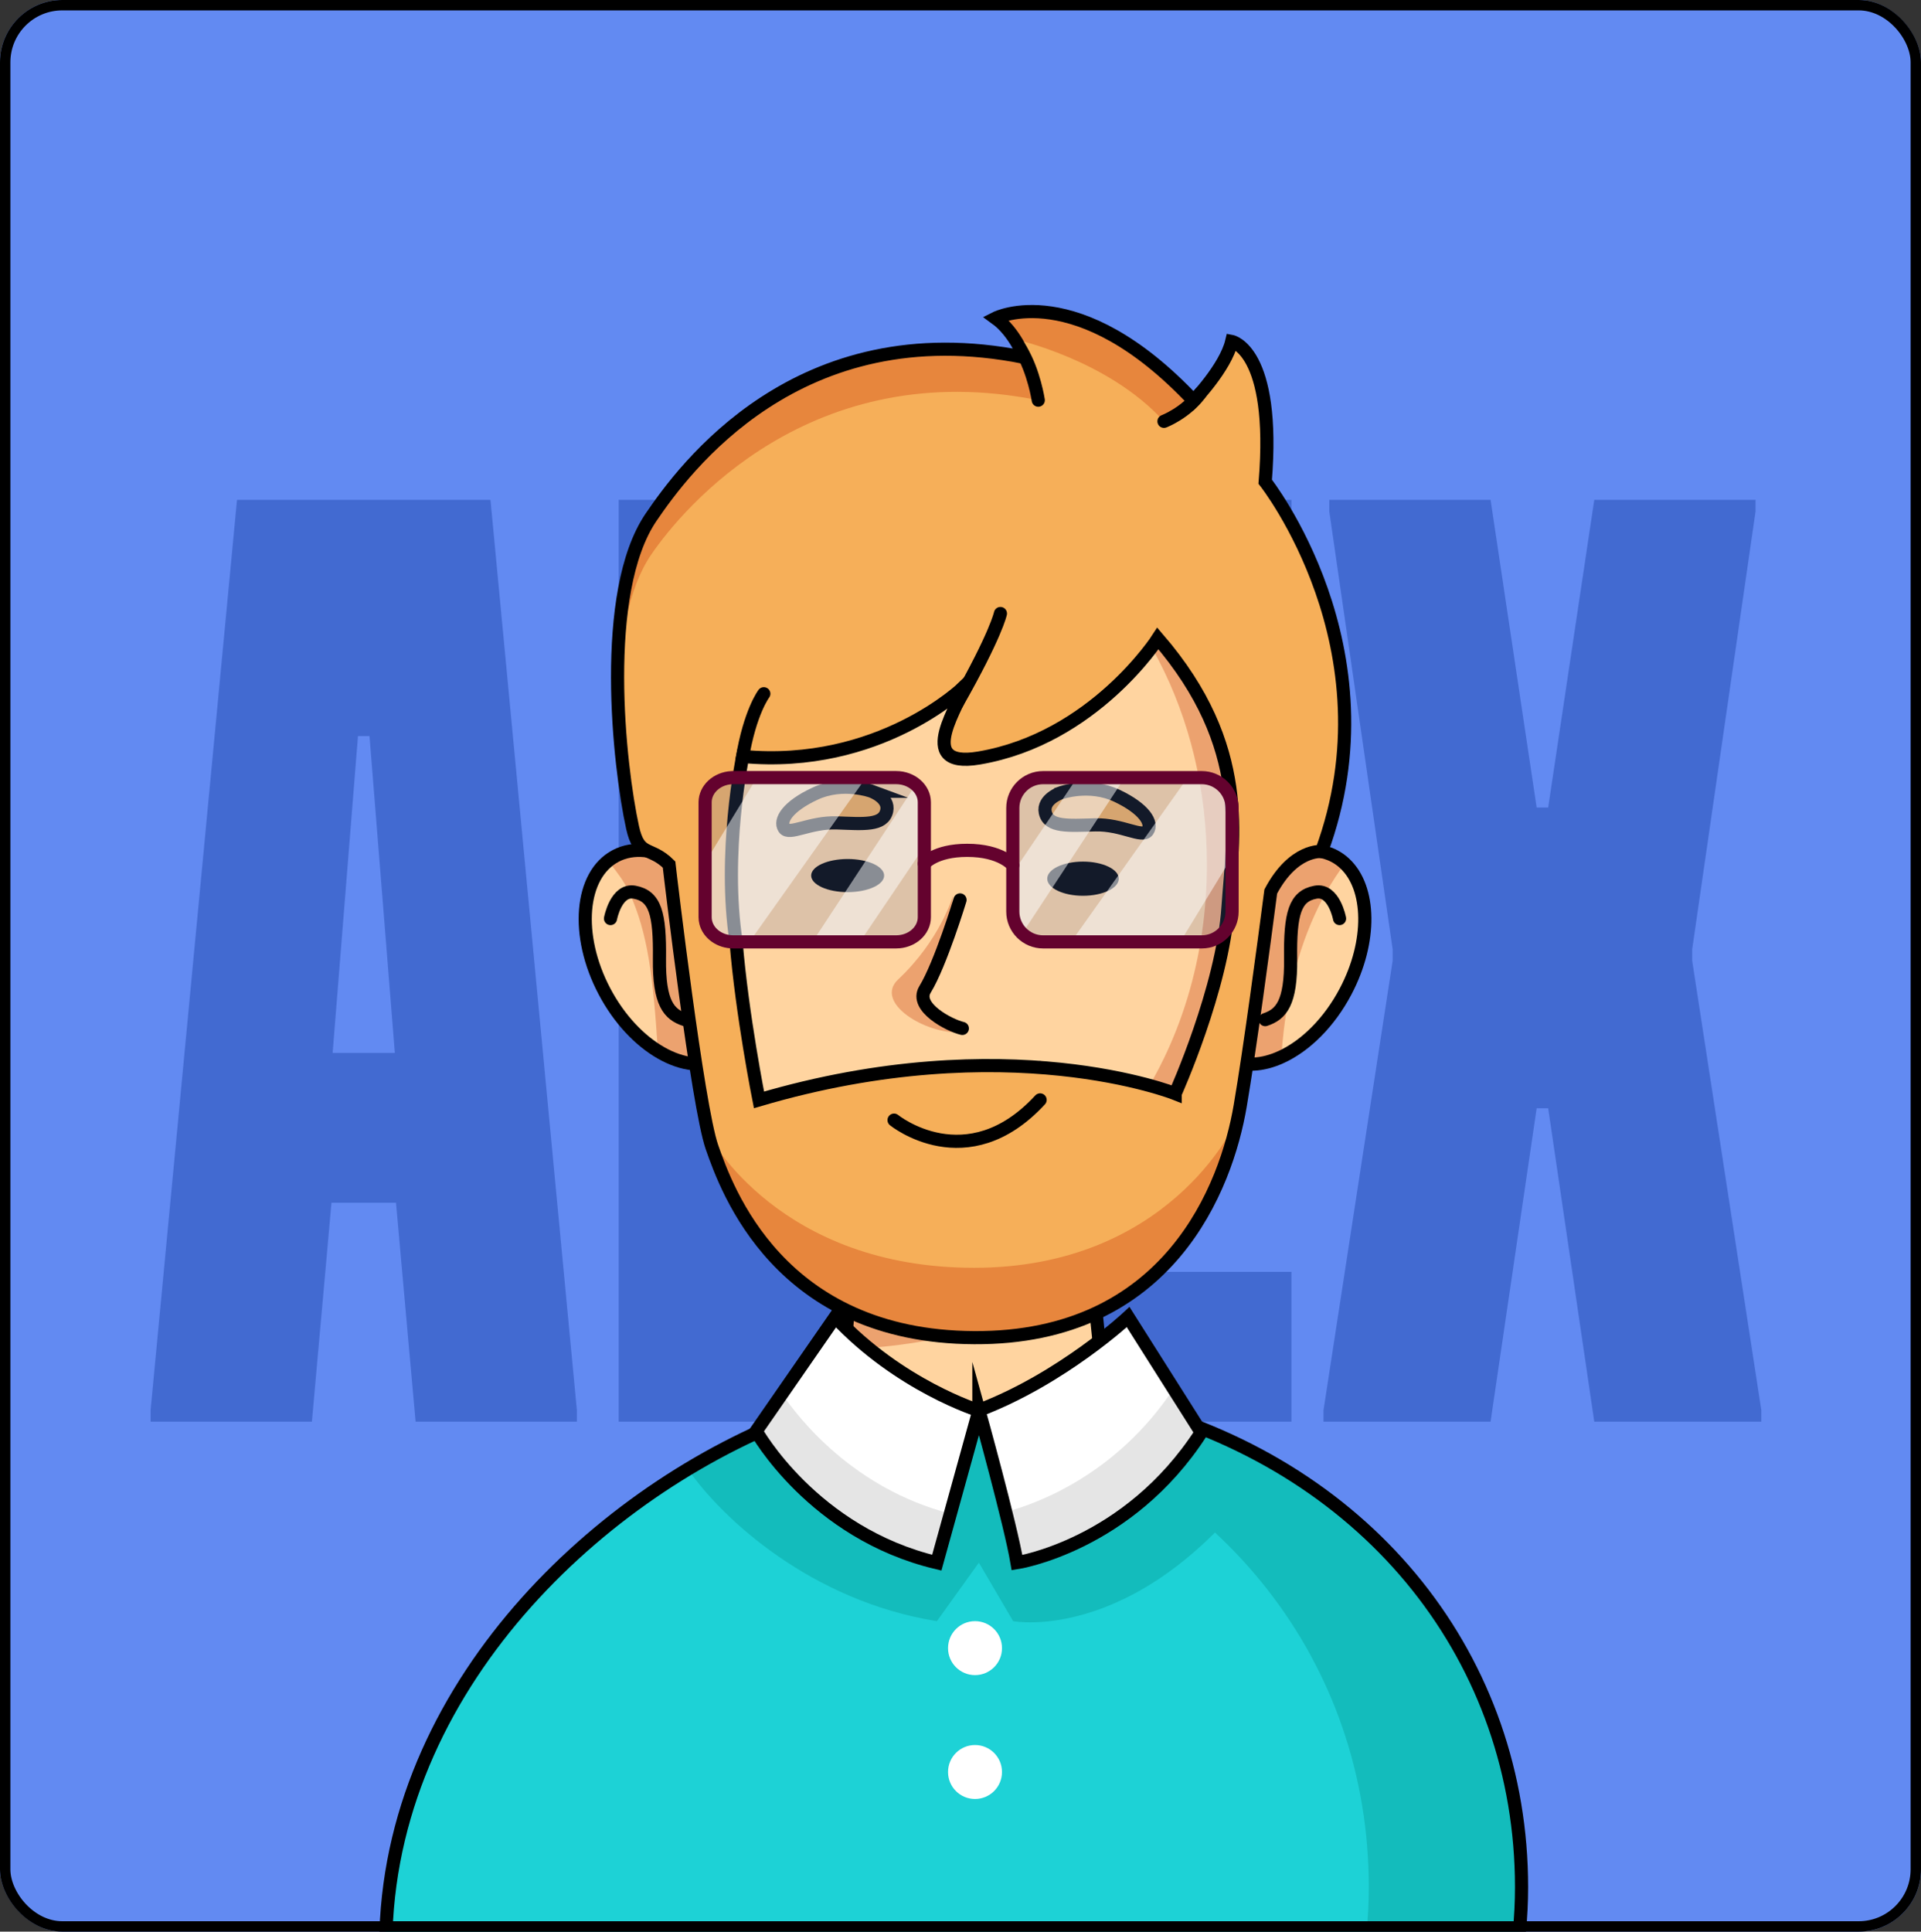 <svg width="370" height="372" viewBox="0 0 370 372" fill="none" xmlns="http://www.w3.org/2000/svg">
<rect x="0" y="0" width="370" height="372" fill="#333333" stroke="none"/>
<g clip-path="url(#clip0_476_1753)">
<rect x="-17" y="-16" width="404" height="405" fill="#628AF2"/>
<path d="M45.65 96.265L29.007 271.571V273.79H60.074L63.846 231.628H76.273L80.046 273.79H111.112V271.571L94.469 96.265H45.65ZM64.068 202.78L68.95 141.756H71.169L76.051 202.78H64.068ZM119.162 96.265V273.79H180.186V244.942H152.448V96.265H119.162ZM188.825 96.265V273.79H248.739V244.942H222.11V198.342H245.411V169.494H222.11V125.113H248.739V96.265H188.825ZM307.068 96.265L298.192 155.514H295.973L287.097 96.265H256.03V98.484L268.235 182.809V185.028L254.92 271.571V273.79H287.097L295.973 213.432H298.192L307.068 273.79H339.245V271.571L325.93 185.028V182.809L338.135 98.484V96.265H307.068Z" fill="#426AD1"/>
<path d="M213.853 271.766C213.113 272.165 212.36 272.582 211.581 273.032C197.512 281.165 172.436 277.228 163.41 270.139C162.758 269.627 162.081 269.165 161.391 268.747L161.815 264.443L162.727 255.101L165.55 226.184H208.366L209.733 237.544L213.202 266.361L213.853 271.766Z" fill="#FFD4A0"/>
<path d="M209.733 239.424C202.803 255.842 176.986 259.272 162.727 259.886L165.55 226.184H208.366L209.733 239.424Z" fill="#ECA26F"/>
<path d="M161.98 268.766L165.55 226.184H208.366L213.202 273.006C213.202 273.006 185.151 285.696 161.98 268.766Z" stroke="black" stroke-width="2.532" stroke-miterlimit="10"/>
<path d="M259.182 190.924C256.011 196.949 251.429 201.418 246.803 203.544C243.163 205.228 239.492 205.462 236.467 203.867C236.056 203.652 235.67 203.405 235.303 203.133C229.499 198.861 228.954 187.943 234.296 177.81C236.404 173.804 239.144 170.481 242.1 168.082C247.081 164.031 252.695 162.595 257.011 164.867C257.752 165.259 258.429 165.74 259.03 166.316C264.018 170.993 264.246 181.316 259.182 190.924Z" fill="#FFD4A0"/>
<path d="M259.031 166.316C257.885 167.835 256.588 169.759 255.271 172.12C251.55 178.823 247.72 189.05 246.803 203.544C243.163 205.228 239.493 205.462 236.467 203.867C236.056 203.652 235.67 203.405 235.303 203.133C237.119 193.62 239.885 179.392 242.1 168.082C247.081 164.031 252.695 162.595 257.012 164.867C257.752 165.259 258.429 165.74 259.031 166.316Z" fill="#ECA26F"/>
<path d="M259.182 190.924C256.011 196.949 251.429 201.418 246.803 203.544C243.163 205.228 239.492 205.462 236.467 203.867C236.056 203.652 235.67 203.405 235.303 203.133C229.499 198.861 228.954 187.943 234.296 177.81C236.404 173.804 239.144 170.481 242.1 168.082C247.081 164.031 252.695 162.595 257.011 164.867C257.752 165.259 258.429 165.74 259.03 166.316C264.018 170.993 264.246 181.316 259.182 190.924Z" stroke="black" stroke-width="2.532" stroke-miterlimit="10"/>
<path d="M258.011 176.898C258.011 176.898 256.948 171.164 253.378 171.822C249.385 172.563 248.48 175.955 248.581 184.594C248.682 193.234 246.733 195.347 243.688 196.366" stroke="black" stroke-width="2.532" stroke-miterlimit="10" stroke-linecap="round"/>
<path d="M139.129 203.846C146.001 200.226 146.971 188.559 141.297 177.788C135.623 167.016 125.452 161.219 118.58 164.839C111.708 168.459 110.738 180.126 116.412 190.897C122.086 201.669 132.257 207.466 139.129 203.846Z" fill="#FFD4A0"/>
<path d="M117.562 166.316C118.708 167.835 120.22 169.652 121.322 172.12C124.752 179.785 125.796 187.937 126.714 202.43C130.353 204.114 137.1 205.462 140.125 203.867C140.537 203.652 140.923 203.405 141.29 203.133C139.473 193.62 136.708 179.392 134.492 168.082C129.511 164.031 123.897 162.595 119.581 164.867C118.84 165.259 118.163 165.74 117.562 166.316Z" fill="#ECA26F"/>
<path d="M139.129 203.846C146.001 200.226 146.971 188.559 141.297 177.788C135.623 167.016 125.452 161.219 118.58 164.839C111.708 168.459 110.738 180.126 116.412 190.897C122.086 201.669 132.257 207.466 139.129 203.846Z" stroke="black" stroke-width="2.532" stroke-miterlimit="10"/>
<path d="M117.587 176.898C117.587 176.898 118.65 171.164 122.22 171.822C126.214 172.563 127.119 175.955 127.018 184.594C126.916 193.234 128.866 195.347 131.91 196.366" stroke="black" stroke-width="2.532" stroke-miterlimit="10" stroke-linecap="round"/>
<path d="M244.455 166.5C244.455 181.911 240.607 196.183 234.062 207.88H234.056C223.771 226.272 206.803 238.272 187.619 238.272C185.594 238.272 183.594 238.139 181.626 237.873C180.79 237.766 179.961 237.633 179.138 237.475C178.929 237.437 178.72 237.392 178.512 237.348C178.252 237.297 177.999 237.247 177.746 237.183C177.651 237.164 177.556 237.145 177.467 237.12C177.157 237.057 176.847 236.981 176.537 236.899C176.151 236.81 175.771 236.709 175.398 236.601C175.208 236.55 175.018 236.5 174.834 236.443C174.55 236.361 174.265 236.278 173.98 236.183C173.448 236.025 172.929 235.848 172.41 235.664C172.018 235.532 171.626 235.386 171.239 235.24C170.822 235.082 170.404 234.918 169.993 234.747C169.1 234.38 168.22 233.987 167.353 233.569C167.012 233.405 166.664 233.234 166.328 233.057C165.955 232.873 165.588 232.677 165.22 232.475C164.891 232.297 164.562 232.12 164.239 231.93C163.993 231.791 163.752 231.652 163.512 231.506C163.189 231.323 162.879 231.126 162.562 230.93C162.334 230.791 162.113 230.652 161.885 230.5C159.581 229.025 157.366 227.354 155.258 225.5C154.942 225.228 154.638 224.949 154.328 224.671C154.018 224.386 153.701 224.095 153.398 223.797C153.088 223.506 152.784 223.209 152.48 222.905C152.176 222.601 151.872 222.297 151.575 221.987C151.277 221.677 150.98 221.367 150.689 221.044C150.391 220.728 150.107 220.411 149.815 220.082C149.246 219.449 148.695 218.804 148.157 218.145C147.866 217.791 147.581 217.437 147.296 217.069C147.024 216.721 146.752 216.373 146.486 216.019C146.258 215.715 146.024 215.399 145.79 215.088C145.486 214.664 145.182 214.24 144.885 213.81C144.771 213.645 144.657 213.475 144.543 213.31L144.531 213.297C144.41 213.12 144.29 212.937 144.17 212.759C143.923 212.386 143.676 212.006 143.429 211.626C143.189 211.253 142.948 210.867 142.714 210.481C142.474 210.095 142.239 209.709 142.012 209.316C141.777 208.924 141.55 208.531 141.328 208.133C141.1 207.734 140.879 207.335 140.663 206.93C139.999 205.721 139.372 204.481 138.784 203.215C138.632 202.899 138.486 202.576 138.334 202.253C138.094 201.728 137.86 201.196 137.632 200.658C137.448 200.228 137.265 199.791 137.088 199.354C136.904 198.918 136.733 198.481 136.562 198.038C136.391 197.595 136.22 197.145 136.056 196.702C135.891 196.253 135.733 195.804 135.575 195.348C135.417 194.899 135.258 194.443 135.113 193.987C134.961 193.531 134.815 193.069 134.67 192.607C134.379 191.683 134.113 190.753 133.86 189.81C133.6 188.867 133.36 187.918 133.138 186.955C133.037 186.519 132.936 186.082 132.841 185.645C132.822 185.582 132.809 185.512 132.796 185.449C132.695 184.987 132.6 184.519 132.505 184.05C132.41 183.563 132.315 183.076 132.227 182.582C132.138 182.095 132.056 181.601 131.974 181.101C131.891 180.607 131.815 180.107 131.739 179.614C131.588 178.614 131.461 177.607 131.353 176.595C131.309 176.183 131.265 175.772 131.22 175.354C131.195 175.069 131.17 174.785 131.144 174.5C131.113 174.19 131.088 173.886 131.069 173.576C130.98 172.5 130.917 171.418 130.872 170.329C130.853 169.987 130.841 169.645 130.834 169.297C130.822 168.943 130.815 168.588 130.809 168.234C130.796 167.658 130.79 167.082 130.79 166.5C130.79 165.918 130.796 165.291 130.809 164.69C130.809 164.202 130.828 163.715 130.847 163.228C130.847 163.095 130.86 162.968 130.866 162.842C130.885 162.335 130.904 161.829 130.936 161.329C130.999 160.24 131.075 159.164 131.176 158.088C131.36 156.12 131.6 154.171 131.91 152.253C132.056 151.348 132.214 150.443 132.385 149.55C132.48 149.05 132.581 148.557 132.682 148.063C132.682 148.063 132.689 148.044 132.689 148.031C132.803 147.506 132.917 146.981 133.037 146.462C133.138 146.019 133.239 145.582 133.347 145.139C133.398 144.943 133.448 144.74 133.499 144.544C133.834 143.221 134.201 141.917 134.594 140.633C134.67 140.386 134.746 140.145 134.822 139.905C134.948 139.506 135.075 139.107 135.208 138.715C135.372 138.215 135.543 137.715 135.72 137.215C135.929 136.62 136.151 136.031 136.372 135.443C136.518 135.05 136.67 134.658 136.828 134.272C136.98 133.892 137.132 133.512 137.29 133.133C137.543 132.538 137.796 131.943 138.056 131.354C138.258 130.898 138.467 130.449 138.676 130C138.872 129.582 139.075 129.164 139.277 128.747C139.315 128.671 139.36 128.588 139.391 128.512C139.6 128.088 139.815 127.671 140.031 127.253C140.265 126.797 140.505 126.354 140.746 125.911C140.993 125.455 141.252 125 141.505 124.544C141.746 124.12 141.993 123.702 142.239 123.291C142.929 122.139 143.651 121.012 144.391 119.911C144.607 119.588 144.828 119.272 145.05 118.955C145.271 118.639 145.493 118.323 145.72 118.012L146.404 117.082C146.853 116.487 147.315 115.892 147.784 115.316C147.809 115.291 147.828 115.266 147.847 115.24C148.062 114.968 148.29 114.696 148.512 114.43C148.531 114.411 148.543 114.392 148.556 114.373C148.714 114.183 148.872 114 149.031 113.816C149.107 113.721 149.189 113.633 149.271 113.538C149.777 112.955 150.29 112.386 150.809 111.822C151.05 111.563 151.296 111.304 151.55 111.044C151.809 110.772 152.069 110.506 152.328 110.247C153.081 109.487 153.853 108.753 154.638 108.05C154.695 108 154.752 107.949 154.803 107.898C155.056 107.677 155.309 107.449 155.569 107.234C155.847 106.993 156.125 106.753 156.404 106.525C156.967 106.057 157.531 105.601 158.107 105.158C158.398 104.936 158.682 104.721 158.974 104.506C159.005 104.481 159.043 104.455 159.075 104.43C159.334 104.24 159.588 104.057 159.853 103.873C161.024 103.031 162.227 102.253 163.455 101.531C163.758 101.348 164.069 101.171 164.379 100.993C164.708 100.803 165.043 100.62 165.372 100.443C166.208 99.993 167.056 99.569 167.904 99.171C168.151 99.057 168.398 98.943 168.645 98.829C169.145 98.607 169.651 98.392 170.151 98.19C170.436 98.069 170.72 97.955 171.012 97.848C171.505 97.652 172.005 97.474 172.499 97.303C172.847 97.177 173.195 97.063 173.543 96.955C173.67 96.911 173.796 96.867 173.929 96.829C174.303 96.715 174.676 96.601 175.05 96.493C175.48 96.373 175.91 96.253 176.347 96.145C176.777 96.031 177.214 95.93 177.651 95.835C178.062 95.74 178.474 95.658 178.885 95.576C178.929 95.563 178.98 95.557 179.031 95.544C179.391 95.474 179.758 95.411 180.126 95.354C180.626 95.266 181.126 95.19 181.626 95.126C183.594 94.86 185.594 94.728 187.619 94.728C196.872 94.728 205.607 97.519 213.328 102.474C220.645 107.164 227.05 113.797 232.113 121.835C239.841 134.095 244.455 149.614 244.455 166.5Z" fill="#ECA26F"/>
<path d="M232.461 166.499C232.461 170.854 232.151 175.12 231.562 179.259C231.562 179.278 231.556 179.297 231.556 179.316C229.018 197.082 221.309 212.575 210.454 223.215C202.321 231.196 192.423 236.449 181.625 237.873C180.79 237.765 179.961 237.632 179.138 237.474C178.929 237.436 178.72 237.392 178.511 237.348C178.252 237.297 177.999 237.246 177.746 237.183C177.651 237.164 177.556 237.145 177.467 237.12C177.157 237.057 176.847 236.981 176.537 236.898C176.151 236.81 175.771 236.708 175.397 236.601C175.208 236.55 175.018 236.5 174.834 236.443C174.549 236.36 174.265 236.278 173.98 236.183C173.448 236.025 172.929 235.848 172.41 235.664C172.018 235.531 171.625 235.386 171.239 235.24C170.821 235.082 170.404 234.917 169.992 234.746C169.1 234.379 168.22 233.987 167.353 233.569C167.011 233.405 166.663 233.234 166.328 233.057C165.954 232.873 165.587 232.677 165.22 232.474C164.891 232.297 164.562 232.12 164.239 231.93C163.992 231.791 163.752 231.651 163.511 231.506C163.189 231.322 162.878 231.126 162.562 230.93C162.334 230.791 162.113 230.651 161.885 230.5C159.581 229.025 157.366 227.354 155.258 225.5C154.942 225.227 154.638 224.949 154.328 224.67C154.018 224.386 153.701 224.094 153.397 223.797C153.087 223.506 152.783 223.208 152.48 222.905C152.176 222.601 151.872 222.297 151.575 221.987C151.277 221.677 150.98 221.367 150.689 221.044C150.391 220.727 150.106 220.411 149.815 220.082C149.252 219.449 148.701 218.803 148.157 218.145C147.866 217.791 147.581 217.436 147.296 217.069C147.024 216.721 146.752 216.373 146.486 216.019C146.258 215.715 146.024 215.398 145.79 215.088C145.486 214.664 145.182 214.24 144.885 213.81C144.771 213.645 144.657 213.474 144.543 213.31L144.53 213.297C144.41 213.12 144.29 212.936 144.17 212.759C143.923 212.386 143.676 212.006 143.429 211.626C143.189 211.253 142.948 210.867 142.714 210.481C142.473 210.094 142.239 209.708 142.011 209.316C141.777 208.924 141.549 208.531 141.328 208.132C141.1 207.734 140.878 207.335 140.663 206.93C140.005 205.721 139.378 204.481 138.783 203.215C138.632 202.898 138.486 202.575 138.334 202.253C138.094 201.727 137.859 201.196 137.632 200.658C137.448 200.227 137.264 199.791 137.087 199.354C136.904 198.917 136.733 198.481 136.562 198.037C136.391 197.594 136.22 197.145 136.056 196.702C135.891 196.253 135.733 195.803 135.575 195.348C135.416 194.898 135.258 194.443 135.113 193.987C134.961 193.531 134.815 193.069 134.67 192.607C134.385 191.683 134.113 190.753 133.859 189.81C133.6 188.867 133.359 187.917 133.138 186.955C133.037 186.518 132.935 186.082 132.84 185.645C132.821 185.582 132.809 185.512 132.796 185.449C132.695 184.987 132.6 184.518 132.505 184.05C132.41 183.563 132.315 183.075 132.227 182.582C132.138 182.094 132.056 181.601 131.973 181.101C131.891 180.607 131.815 180.107 131.739 179.613C131.594 178.613 131.467 177.607 131.353 176.594C131.309 176.183 131.264 175.772 131.22 175.354C131.195 175.069 131.17 174.784 131.144 174.499C131.113 174.189 131.087 173.886 131.068 173.575C130.98 172.499 130.916 171.417 130.872 170.329C130.853 169.987 130.84 169.645 130.834 169.297C130.821 168.943 130.815 168.588 130.809 168.234C130.796 167.658 130.79 167.082 130.79 166.499C130.79 165.917 130.796 165.291 130.809 164.689C130.809 164.202 130.828 163.715 130.847 163.227C130.847 163.094 130.859 162.968 130.866 162.841C130.885 162.335 130.904 161.829 130.935 161.329C130.999 160.24 131.075 159.164 131.176 158.088C131.442 155.189 131.847 152.335 132.385 149.55C132.48 149.05 132.581 148.556 132.682 148.063C132.682 148.063 132.689 148.044 132.689 148.031C132.802 147.506 132.916 146.98 133.037 146.461C133.138 146.018 133.239 145.582 133.347 145.139C133.397 144.942 133.448 144.74 133.499 144.544C133.834 143.221 134.201 141.917 134.594 140.632C134.67 140.386 134.745 140.145 134.821 139.905C134.948 139.506 135.075 139.107 135.208 138.715C135.372 138.215 135.543 137.715 135.72 137.215C135.929 136.62 136.151 136.031 136.372 135.442C136.518 135.05 136.67 134.658 136.828 134.272C136.98 133.892 137.132 133.512 137.29 133.132C137.543 132.537 137.796 131.942 138.056 131.354C138.258 130.898 138.467 130.449 138.676 129.999C138.872 129.582 139.075 129.164 139.277 128.746C139.315 128.67 139.359 128.588 139.391 128.512C139.6 128.088 139.815 127.67 140.03 127.253C140.264 126.797 140.505 126.354 140.745 125.911C140.992 125.455 141.252 124.999 141.505 124.544C141.745 124.12 141.992 123.702 142.239 123.291C142.929 122.139 143.651 121.012 144.391 119.911C144.606 119.588 144.828 119.272 145.049 118.955C145.271 118.639 145.492 118.322 145.72 118.012L146.404 117.082C146.859 116.487 147.315 115.898 147.783 115.316C147.809 115.291 147.828 115.265 147.847 115.24C148.062 114.968 148.29 114.696 148.511 114.43C148.53 114.411 148.543 114.392 148.556 114.373C148.796 114.088 149.03 113.81 149.271 113.537C149.777 112.955 150.29 112.385 150.809 111.822C151.049 111.563 151.296 111.303 151.549 111.044C151.809 110.772 152.068 110.506 152.328 110.246C153.081 109.487 153.853 108.759 154.638 108.05C154.695 107.999 154.752 107.949 154.802 107.898C155.056 107.677 155.309 107.449 155.568 107.234C155.847 106.993 156.125 106.753 156.404 106.525C156.967 106.056 157.53 105.601 158.106 105.158C158.397 104.936 158.682 104.721 158.973 104.506C159.265 104.291 159.556 104.082 159.853 103.873C161.03 103.037 162.227 102.259 163.454 101.531C163.758 101.348 164.068 101.17 164.378 100.993C164.708 100.803 165.043 100.62 165.372 100.442C166.208 99.993 167.056 99.569 167.904 99.17C168.151 99.056 168.397 98.942 168.644 98.829C169.144 98.607 169.651 98.392 170.151 98.189C170.435 98.069 170.72 97.955 171.011 97.847C171.505 97.651 172.005 97.474 172.499 97.303C172.847 97.177 173.195 97.063 173.543 96.955C173.67 96.911 173.796 96.867 173.929 96.829C174.302 96.715 174.676 96.601 175.049 96.493C175.48 96.373 175.91 96.253 176.347 96.145C176.777 96.031 177.214 95.93 177.651 95.835C178.062 95.74 178.473 95.658 178.885 95.575C178.929 95.563 178.98 95.556 179.03 95.544C179.391 95.474 179.758 95.411 180.125 95.354C180.625 95.265 181.125 95.189 181.625 95.126C187.866 95.955 193.803 98.05 199.271 101.215C218.853 112.544 232.461 137.512 232.461 166.499Z" fill="#FFD4A0"/>
<path d="M187.619 238.265C219.008 238.265 244.454 206.132 244.454 166.493C244.454 126.854 219.008 94.721 187.619 94.721C156.23 94.721 130.783 126.854 130.783 166.493C130.783 206.132 156.23 238.265 187.619 238.265Z" stroke="black" stroke-width="2.532" stroke-miterlimit="10"/>
<path d="M183.543 172.513C183.543 172.513 181.145 180.975 172.993 188.62C168.271 193.051 178.189 199.222 185.17 198.817L180.024 195.557L177.227 192.905L178.391 189.696L183.005 178.335L183.543 172.519V172.513Z" fill="#ECA26F"/>
<path d="M293.062 363.444C293.062 366.33 292.916 369.178 292.638 372.001H74.347C75.676 331.786 104.03 299.108 135.353 281.26C142.492 277.191 149.79 273.893 156.954 271.45C159.689 270.513 162.404 269.703 165.087 269.026C166.878 268.577 168.948 268.545 171.144 268.747C177.151 269.304 184.049 271.583 188.461 271.583C189.442 271.583 190.353 271.513 191.214 271.399C197.41 270.577 200.904 267.26 207.347 268.361C220.227 270.564 231.973 274.608 242.353 280.159C274.056 297.089 293.062 328.051 293.062 363.444Z" fill="#13BCBC"/>
<path d="M263.644 363.444C263.644 366.33 263.499 369.178 263.22 372.001H74.347C75.98 322.621 118.359 284.602 156.954 271.45C157.701 271.533 158.397 271.583 159.043 271.583C164.201 271.583 167.499 269.735 171.144 268.748C173.17 268.197 175.302 267.912 177.923 268.362C182.499 269.147 186.935 270.159 191.214 271.4C235.771 284.216 263.644 320.577 263.644 363.444Z" fill="#1DD2D6"/>
<path d="M245.144 281.703C220.505 317.083 195.138 312.21 195.138 312.21L188.537 300.944L180.454 312.21C156.246 308.336 139.106 292.507 132.492 282.931C139.632 278.861 149.784 273.893 156.948 271.45C159.682 270.513 162.398 269.703 165.081 269.026C166.872 268.577 168.942 268.545 171.138 268.747C177.144 269.304 184.043 271.583 188.454 271.583C189.436 271.583 190.347 271.513 191.208 271.399C197.404 270.577 200.898 267.26 207.341 268.361C220.22 270.564 234.758 276.153 245.138 281.703H245.144Z" fill="#13BCBC"/>
<path d="M293.062 363.445C293.062 366.331 292.916 369.179 292.638 372.001H74.347C75.967 323.039 117.651 285.242 155.98 271.786C165.885 268.305 177.695 272.406 186.404 272.406C198.638 272.406 207.98 267.982 218.543 270.818C264.315 283.096 293.062 319.919 293.062 363.451V363.445Z" stroke="black" stroke-width="2.532" stroke-miterlimit="10"/>
<path d="M231.277 275.868C217.208 297.684 195.802 300.944 195.802 300.944C195.429 298.709 194.606 295.127 193.638 291.209C191.423 282.254 188.461 271.583 188.461 271.583C204.568 265.469 217.208 253.64 217.208 253.64L225.992 267.519L231.277 275.868Z" fill="#E5E5E5"/>
<path d="M225.992 267.519C214.929 284.095 199.663 289.608 193.638 291.209C191.423 282.254 188.461 271.583 188.461 271.583C204.568 265.469 217.208 253.64 217.208 253.64L225.992 267.519Z" fill="white"/>
<path d="M188.543 271.583C188.543 271.583 194.657 293.602 195.885 300.944C195.885 300.944 217.296 297.685 231.359 275.868L217.29 253.646C217.29 253.646 204.651 265.469 188.543 271.59V271.583Z" stroke="black" stroke-width="2.532" stroke-miterlimit="10"/>
<path d="M188.461 271.659L182.973 291.488L180.353 300.944C156.499 295.285 145.562 275.602 145.562 275.602L150.581 268.355L160.777 253.64C173.163 266.893 188.461 271.659 188.461 271.659Z" fill="#E5E5E5"/>
<path d="M188.461 271.659L182.973 291.488C164.404 286.633 153.942 273.323 150.581 268.355L160.777 253.64C173.163 266.893 188.461 271.659 188.461 271.659Z" fill="white"/>
<path d="M188.543 271.659C188.543 271.659 173.246 266.893 160.86 253.64L145.644 275.602C145.644 275.602 156.581 295.285 180.435 300.944L188.543 271.659Z" stroke="black" stroke-width="2.532" stroke-miterlimit="10"/>
<path d="M187.796 322.601C190.666 322.601 192.992 320.275 192.992 317.405C192.992 314.535 190.666 312.209 187.796 312.209C184.926 312.209 182.6 314.535 182.6 317.405C182.6 320.275 184.926 322.601 187.796 322.601Z" fill="white"/>
<path d="M187.796 346.456C190.666 346.456 192.992 344.129 192.992 341.26C192.992 338.39 190.666 336.063 187.796 336.063C184.926 336.063 182.6 338.39 182.6 341.26C182.6 344.129 184.926 346.456 187.796 346.456Z" fill="white"/>
<path d="M184.91 173.31C184.91 173.31 181.151 185.683 178.17 190.544C176.068 193.968 182.923 197.506 185.353 198.056" stroke="black" stroke-width="2.532" stroke-miterlimit="10" stroke-linecap="round"/>
<path d="M172.201 209.518C172.201 209.518 186.227 220.917 200.334 205.626" stroke="black" stroke-width="2.532" stroke-miterlimit="10" stroke-linecap="round"/>
<path d="M208.594 172.512C212.397 172.512 215.48 171.038 215.48 169.221C215.48 167.403 212.397 165.93 208.594 165.93C204.791 165.93 201.708 167.403 201.708 169.221C201.708 171.038 204.791 172.512 208.594 172.512Z" fill="black"/>
<path d="M163.265 171.809C167.145 171.809 170.29 170.381 170.29 168.62C170.29 166.858 167.145 165.43 163.265 165.43C159.385 165.43 156.239 166.858 156.239 168.62C156.239 170.381 159.385 171.809 163.265 171.809Z" fill="black"/>
<path d="M204.284 152.697C204.284 152.697 209.796 150.715 215.144 153.26C220.486 155.798 222.024 158.532 221.049 159.975C220.037 161.481 216.1 158.728 210.961 158.855C205.822 158.981 201.942 159.367 201.328 156.437C200.803 153.924 204.284 152.703 204.284 152.703V152.697Z" fill="#F6AF59"/>
<path d="M167.878 152.386C167.878 152.386 162.385 150.354 157.011 152.835C151.644 155.322 150.081 158.038 151.037 159.493C151.992 160.949 155.999 158.297 161.132 158.474C166.265 158.652 170.144 159.076 170.79 156.152C171.341 153.645 167.872 152.386 167.872 152.386H167.878Z" fill="#F6AF59"/>
<path d="M204.284 152.697C204.284 152.697 209.796 150.715 215.144 153.26C220.486 155.798 222.024 158.532 221.049 159.975C220.037 161.481 216.1 158.728 210.961 158.855C205.828 158.981 201.942 159.367 201.328 156.437C200.803 153.924 204.284 152.703 204.284 152.703V152.697Z" stroke="black" stroke-width="2.532" stroke-miterlimit="10"/>
<path d="M167.878 152.386C167.878 152.386 162.385 150.354 157.011 152.835C151.644 155.322 150.081 158.038 151.037 159.493C151.992 160.949 155.999 158.297 161.132 158.474C166.265 158.652 170.144 159.076 170.79 156.152C171.341 153.645 167.872 152.386 167.872 152.386H167.878Z" stroke="black" stroke-width="2.532" stroke-miterlimit="10"/>
<path d="M245.195 94.879C244.682 94.12 244.277 93.556 244.018 93.208C243.803 92.917 243.689 92.772 243.689 92.772C243.86 90.651 243.961 88.696 243.992 86.892C244.151 79.227 243.17 74.329 241.904 71.202C241.904 71.202 241.902 71.198 241.897 71.189C241.897 71.189 241.885 71.151 241.879 71.132C239.898 66.265 237.239 65.759 237.239 65.759C236.018 70.854 229.897 77.177 229.897 77.177C207.473 53.322 191.771 61.272 191.771 61.272C193.334 62.404 194.568 63.942 195.467 65.335C195.467 65.341 195.473 65.341 195.473 65.347C196.676 67.215 197.277 68.816 197.277 68.816C197.176 68.797 197.081 68.778 196.98 68.759C153.543 60.189 131.581 90.55 125.416 99.594C119.973 107.569 118.657 121.316 118.999 134.031C119.283 144.386 120.676 154.056 121.84 159.36C123.113 165.164 125.201 162.873 128.859 166.493C129.106 168.689 133.587 206.462 136.448 218.487C136.689 219.5 136.916 220.329 137.132 220.936C139.986 229.088 150.037 257.424 187.619 257.614C222.087 257.791 234.208 233.17 238.03 217.107C238.372 215.651 238.651 214.272 238.872 212.981C240.739 202.038 243.366 182.354 244.758 171.689C249.138 163.424 254.537 163.987 254.537 163.987C266.796 130.721 250.423 102.613 245.195 94.879ZM237.309 165.835V165.848C237.201 167.43 237.056 168.316 237.056 168.316C237.056 168.316 234.929 183 231.36 197.189C230.511 200.588 229.625 203.272 228.841 205.316C228.841 205.329 228.834 205.335 228.828 205.348C227.518 208.753 226.499 210.386 226.36 210.588C226.353 210.607 226.347 210.613 226.347 210.613C226.347 210.613 194.024 197.708 146.189 211.822C146.189 211.822 146.182 211.816 146.182 211.797C146.043 211.076 142.885 195.075 141.771 181.31C141.296 178.215 141.037 175.063 140.935 171.974C140.454 158.151 143.043 145.683 143.043 145.683C169.347 148.126 185.556 132.379 185.556 132.379C185.511 133.803 182.081 138.987 181.859 142.588C181.828 143.044 181.853 143.48 181.948 143.873C182.068 144.436 182.328 144.924 182.752 145.31C182.802 145.354 182.84 145.386 182.885 145.417C182.935 145.455 182.986 145.499 183.043 145.537C183.049 145.544 183.056 145.544 183.056 145.544C184.062 146.227 185.796 146.455 188.568 145.987C210.676 142.234 223.018 122.974 223.018 122.974C237.575 139.86 237.765 159.107 237.309 165.835Z" fill="#E7863D"/>
<path d="M245.195 94.878C244.448 94.094 244.005 93.695 244.005 93.695C244.011 93.53 244.018 93.366 244.018 93.207C244.081 90.942 244.068 88.834 243.992 86.891C243.676 77.41 242.701 74.283 242.486 73.568C242.486 73.568 242.745 72.264 242.739 72.258C242.739 72.239 237.233 65.758 237.233 65.758C236.087 72.461 224.182 81.15 224.182 81.15C213.378 69.22 195.461 65.334 195.461 65.334C195.461 65.34 195.467 65.34 195.467 65.347C195.929 66.245 196.454 67.454 196.973 68.758C198.486 72.524 199.973 77.075 199.973 77.075C156.34 68.309 131.587 97.771 125.41 106.834C120.992 113.309 119.29 123.594 118.992 134.03C119.277 144.385 120.669 154.056 121.834 159.359C123.106 165.163 125.195 162.872 128.853 166.492C129.1 168.689 133.581 206.461 136.442 218.486C136.682 219.499 136.91 220.328 137.125 220.935C139.98 229.087 150.03 257.423 187.613 257.613C222.081 257.79 234.201 233.17 238.024 217.106C238.366 215.651 238.644 214.271 238.866 212.98C240.733 202.037 243.359 182.353 244.752 171.689C249.132 163.423 254.53 163.986 254.53 163.986C266.79 130.72 250.416 102.613 245.189 94.878H245.195ZM237.056 175.556C237.056 175.556 235.404 184.771 231.359 198.834C230.84 200.638 229.821 203.106 228.84 205.315C228.84 205.328 228.834 205.334 228.828 205.347C227.632 208.024 226.492 210.315 226.359 210.587C226.353 210.606 226.347 210.613 226.347 210.613C226.347 210.613 194.024 197.708 146.188 211.821C146.188 211.821 146.182 211.815 146.182 211.796C145.986 211.246 142.872 202.195 141.771 188.549C140.916 182.967 140.758 177.201 140.935 171.973C140.454 158.151 143.043 145.682 143.043 145.682C169.347 148.125 185.556 132.378 185.556 132.378C185.511 133.802 182.081 138.986 181.859 142.587L181.948 143.872V143.897C181.929 144.499 182.416 145.024 182.752 145.309C182.802 145.353 182.84 145.385 182.885 145.416C182.961 145.48 183.018 145.518 183.043 145.537C183.049 145.543 183.056 145.543 183.056 145.543C184.062 146.226 185.796 146.454 188.568 145.986C210.676 142.233 223.018 122.973 223.018 122.973C237.575 139.859 237.764 159.106 237.309 165.834V165.847C237.67 171.746 237.056 175.556 237.056 175.556Z" fill="#F6AF59"/>
<path d="M238.03 217.108C234.208 233.171 222.087 257.791 187.619 257.614C150.037 257.424 139.986 229.089 137.132 220.937C136.916 220.329 136.689 219.5 136.448 218.494C136.752 219.013 150.195 244.158 187.619 244.158C225.043 244.158 237.708 216.646 237.708 216.646C237.708 216.646 237.822 216.804 238.03 217.108Z" fill="#E7863D"/>
<path d="M243.689 92.772C245.758 67.385 237.239 65.759 237.239 65.759C236.018 70.854 229.897 77.177 229.897 77.177C207.467 53.322 191.771 61.272 191.771 61.272C195.442 63.923 197.277 68.816 197.277 68.816C153.644 60.05 131.594 90.531 125.416 99.594C115.537 114.069 119.245 147.55 121.84 159.36C123.113 165.164 125.207 162.873 128.866 166.493C129.132 168.873 134.366 213.038 137.132 220.936C139.986 229.088 150.037 257.417 187.625 257.613C225.214 257.81 236.227 228.506 238.872 212.981C240.739 202.037 243.366 182.354 244.758 171.689C249.138 163.424 254.537 163.987 254.537 163.987C268.98 124.797 243.689 92.772 243.689 92.772ZM226.347 210.613C226.347 210.613 194.024 197.702 146.188 211.822C146.188 211.822 142.91 195.398 141.771 181.31C139.169 164.335 143.043 145.677 143.043 145.677C169.347 148.126 185.556 132.373 185.556 132.373C185.48 134.822 175.511 148.202 188.568 145.98C210.676 142.227 223.018 122.968 223.018 122.968C241.011 143.841 237.423 161.272 236.53 174.632C235.48 190.354 226.347 210.607 226.347 210.607V210.613Z" stroke="black" stroke-width="2.532" stroke-miterlimit="10"/>
<path d="M172.201 215.715C172.201 215.715 186.227 227.113 200.334 211.822" stroke="black" stroke-width="2.532" stroke-miterlimit="10" stroke-linecap="round"/>
<path d="M192.689 118.151C192.689 118.151 191.872 122.227 184.328 135.481" stroke="black" stroke-width="2.532" stroke-miterlimit="10" stroke-linecap="round"/>
<path d="M199.98 77.069C199.98 77.069 199.163 71.614 196.663 67.436" stroke="black" stroke-width="2.532" stroke-miterlimit="10" stroke-linecap="round"/>
<path d="M224.189 81.144C224.189 81.144 228.442 79.537 231.233 75.689" stroke="black" stroke-width="2.532" stroke-miterlimit="10" stroke-linecap="round"/>
<path d="M147.119 133.601C147.119 133.601 144.442 137.101 142.954 146.132" stroke="black" stroke-width="2.532" stroke-miterlimit="10" stroke-linecap="round"/>
<path opacity="0.21" d="M231.467 149.761H200.916C197.69 149.761 195.075 152.376 195.075 155.603V175.552C195.075 178.778 197.69 181.394 200.916 181.394H231.467C234.693 181.394 237.309 178.778 237.309 175.552V155.603C237.309 152.376 234.693 149.761 231.467 149.761Z" fill="#5D80C6"/>
<path opacity="0.21" d="M178.037 154.513V176.634C178.037 179.26 175.6 181.393 172.594 181.393H141.252C138.246 181.393 135.809 179.267 135.809 176.634V154.513C135.809 151.887 138.246 149.754 141.252 149.754H172.594C174.075 149.754 175.41 150.267 176.391 151.108C177.404 151.969 178.037 153.178 178.037 154.513Z" fill="#5D80C6"/>
<path opacity="0.5" d="M166.796 149.76L144.359 181.393H141.246C138.239 181.393 135.802 179.267 135.802 176.634V166.121L145.784 149.754H166.803L166.796 149.76Z" fill="white"/>
<path opacity="0.5" d="M178.037 154.512V163.031L165.632 181.386H156.486L176.391 151.107C177.404 151.968 178.037 153.177 178.037 154.512Z" fill="white"/>
<path opacity="0.5" d="M206.309 181.394L228.746 149.761H231.859C234.866 149.761 237.303 151.887 237.303 154.52V165.033L227.322 181.4H206.302L206.309 181.394Z" fill="white"/>
<path opacity="0.5" d="M195.075 176.634V168.115L207.48 149.761H216.625L196.72 180.039C195.708 179.178 195.075 177.97 195.075 176.634Z" fill="white"/>
<path d="M231.467 149.761H200.916C197.69 149.761 195.075 152.376 195.075 155.603V175.552C195.075 178.778 197.69 181.394 200.916 181.394H231.467C234.693 181.394 237.309 178.778 237.309 175.552V155.603C237.309 152.376 234.693 149.761 231.467 149.761Z" stroke="#64022E" stroke-width="2.532" stroke-miterlimit="10"/>
<path d="M178.037 154.513V176.634C178.037 179.26 175.6 181.393 172.594 181.393H141.252C138.657 181.393 136.486 179.811 135.942 177.684C135.853 177.343 135.809 176.994 135.809 176.634V154.513C135.809 151.994 138.062 149.918 140.904 149.767C141.024 149.767 141.132 149.754 141.252 149.754H172.594C175.6 149.754 178.037 151.887 178.037 154.513Z" stroke="#64022E" stroke-width="2.532" stroke-miterlimit="10"/>
<path d="M178.03 166.324C178.03 166.324 180.075 163.761 186.283 163.761C192.84 163.761 195.075 166.622 195.075 166.622" stroke="#64022E" stroke-width="2.532" stroke-miterlimit="10" stroke-linecap="round"/>
</g>
<rect x="1" y="1" width="368" height="370" rx="11" stroke="black" stroke-width="2"/>
<defs>
<clipPath id="clip0_476_1753">
<rect width="370" height="372" rx="12" fill="white"/>
</clipPath>
</defs>
</svg>
